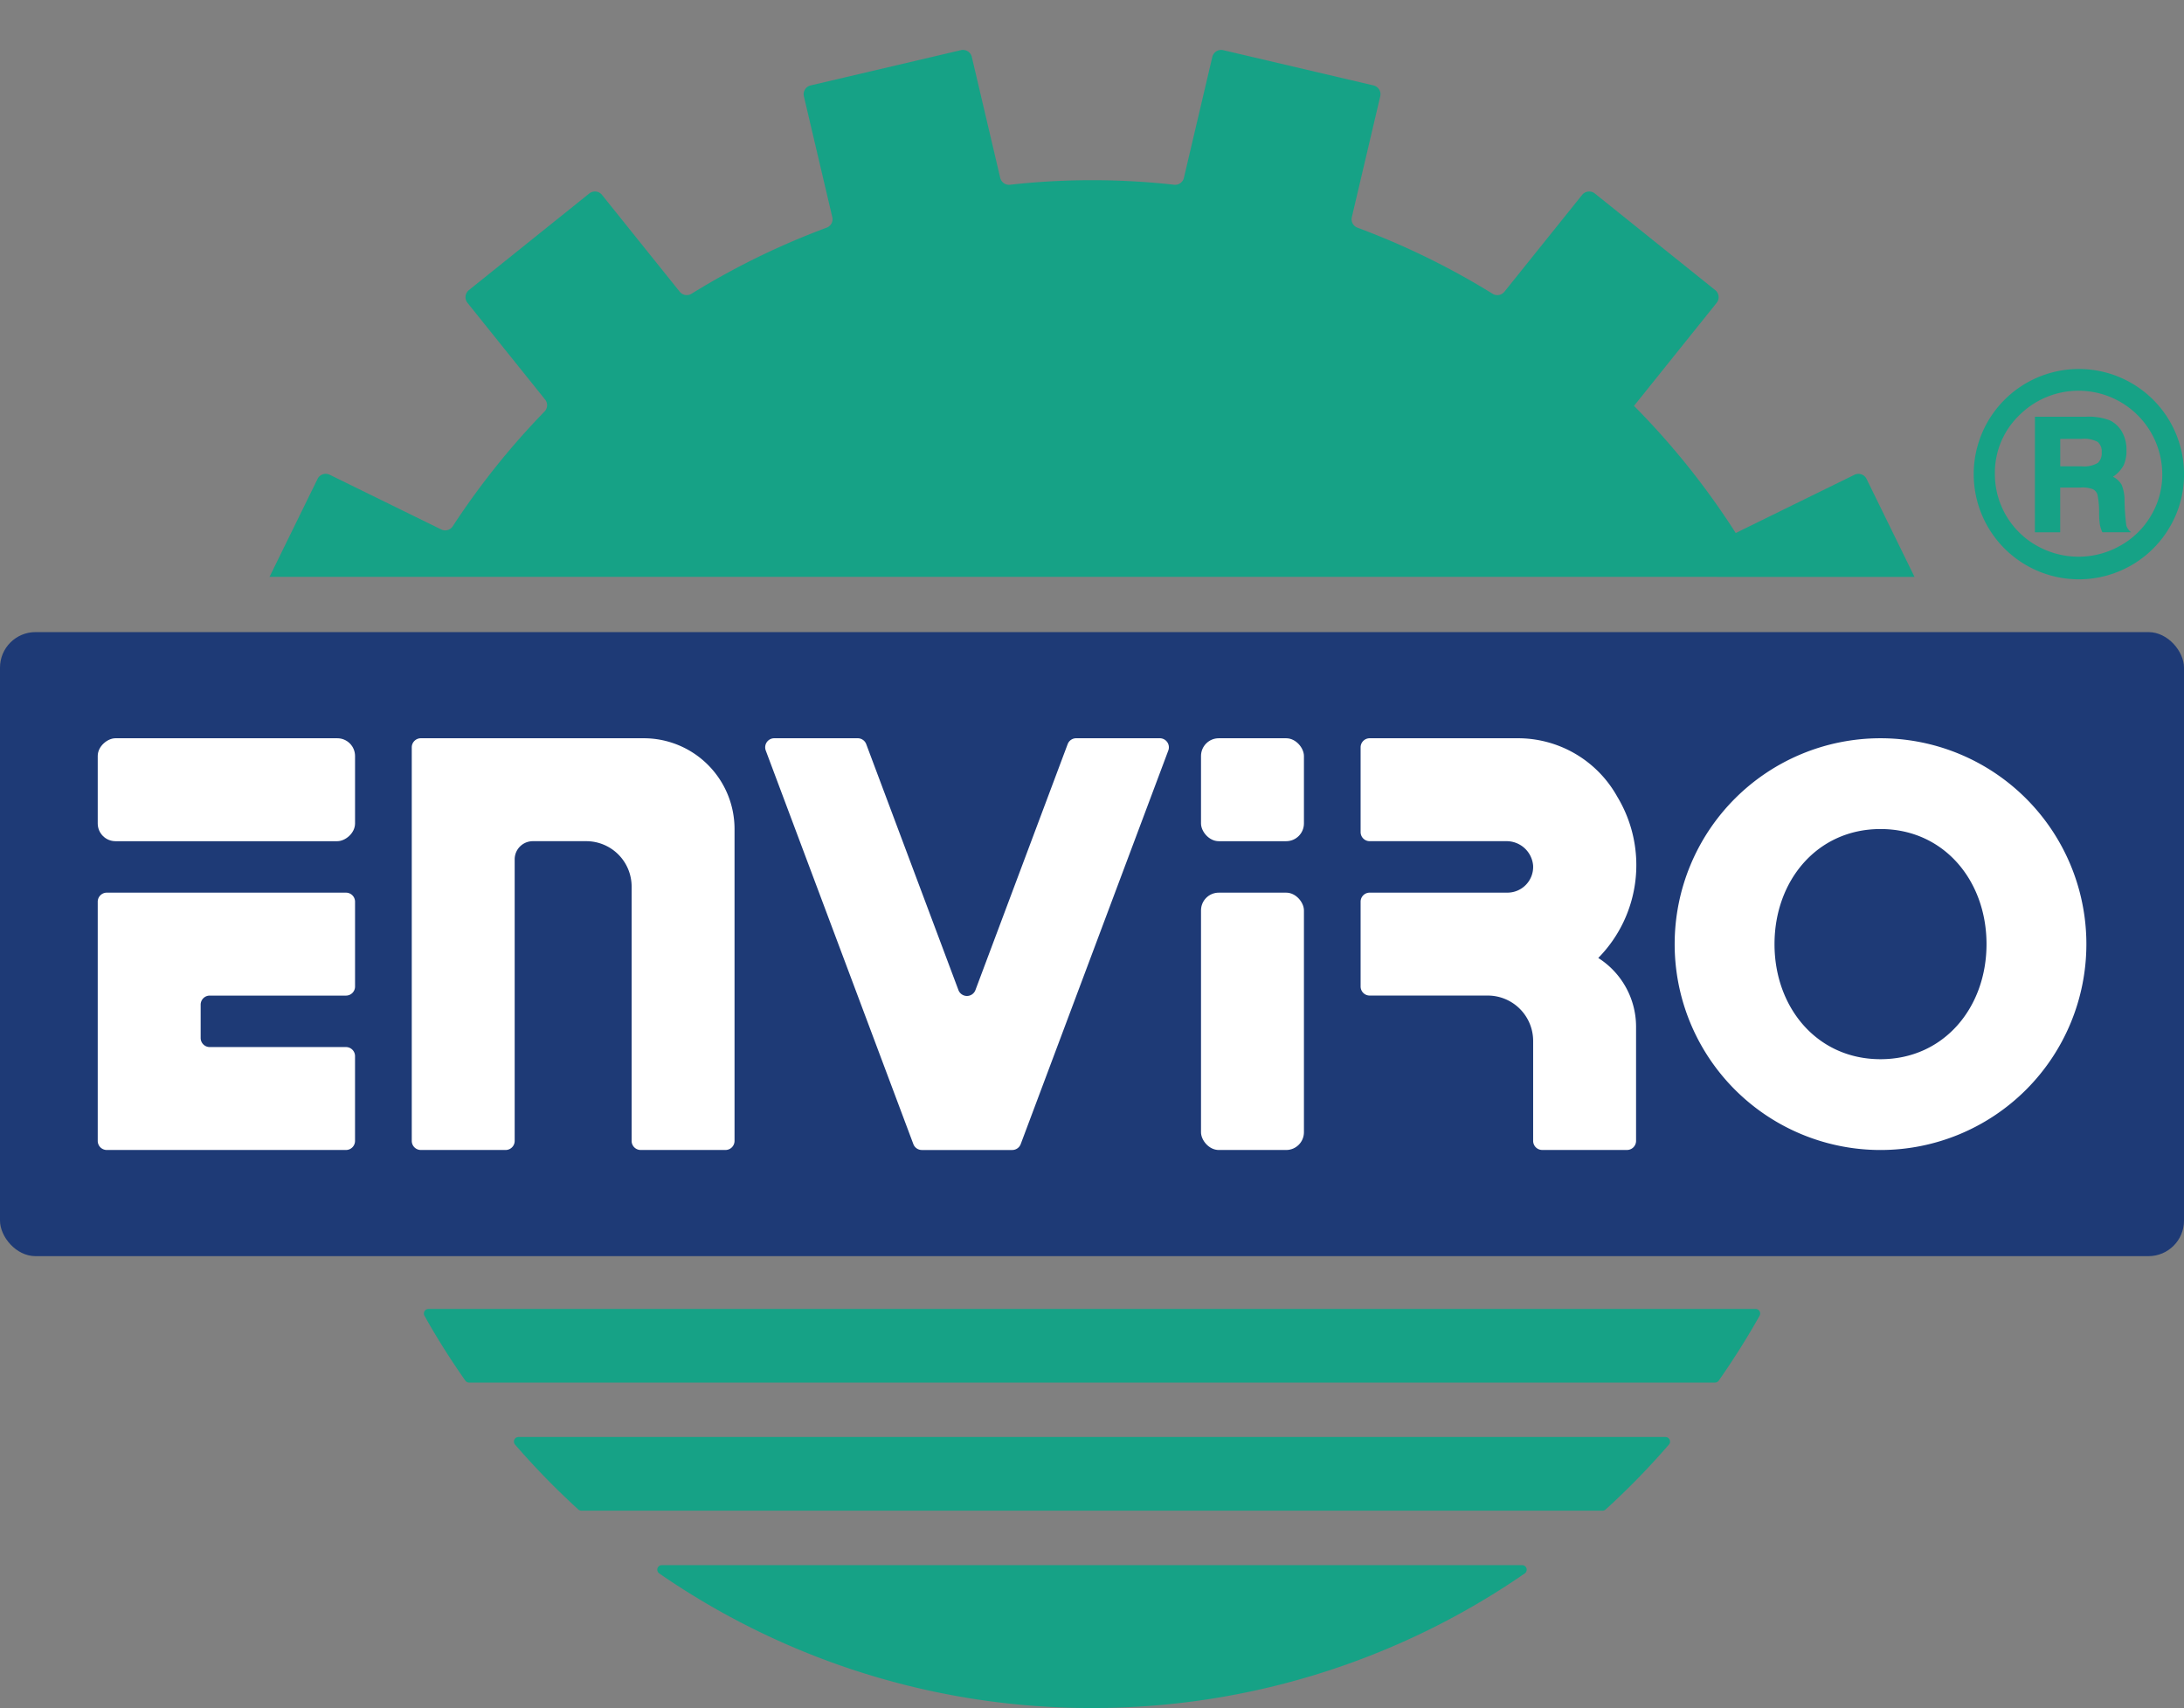 <svg xmlns="http://www.w3.org/2000/svg" xmlns:xlink="http://www.w3.org/1999/xlink" width="123" height="96.188" viewBox="0 0 123 96.188"><rect x="0" y="0" width="123" height="96.188" fill="#808080" stroke="none"/><defs><clipPath id="clip-path"><rect id="Rectangle_7" data-name="Rectangle 7" width="123" height="35.597" fill="none"></rect></clipPath></defs><g id="logo" transform="translate(-573.109 -316.536)"><g id="Group_2" data-name="Group 2" transform="translate(573.109 316.536)"><g id="Group_1" data-name="Group 1" transform="translate(0)" clip-path="url(#clip-path)"><path id="Path_1" data-name="Path 1" d="M761.229,363.907l-2.7-5.515a.511.511,0,0,0-.684-.234l-6.685,3.279a43.212,43.212,0,0,0-5.729-7.16l4.653-5.8a.511.511,0,0,0-.079-.719l-6.778-5.44a.511.511,0,0,0-.719.079l-4.377,5.453a.507.507,0,0,1-.664.113,42.809,42.809,0,0,0-7.608-3.72.508.508,0,0,1-.32-.592l1.6-6.806a.511.511,0,0,0-.381-.615l-8.461-1.985a.511.511,0,0,0-.615.381l-1.6,6.809a.509.509,0,0,1-.551.389,41.7,41.7,0,0,0-9.243,0,.509.509,0,0,1-.551-.389l-1.6-6.809a.511.511,0,0,0-.615-.381l-8.461,1.985a.511.511,0,0,0-.381.614l1.6,6.806a.508.508,0,0,1-.32.592,42.822,42.822,0,0,0-7.608,3.72.507.507,0,0,1-.664-.113l-4.377-5.453a.511.511,0,0,0-.719-.079l-6.778,5.44a.511.511,0,0,0-.079.719l4.371,5.446a.508.508,0,0,1-.034.673,43.2,43.2,0,0,0-5.168,6.461.508.508,0,0,1-.649.18l-6.28-3.08a.511.511,0,0,0-.684.234l-2.705,5.515Z" transform="translate(-653.406 -331.42)" fill="#16a286"></path></g></g><g id="Group_3" data-name="Group 3" transform="translate(596.983 390.248)"><path id="Path_2" data-name="Path 2" d="M759.011,829.787H816.52a.26.26,0,0,0,.175-.068,43.075,43.075,0,0,0,3.561-3.654.258.258,0,0,0-.2-.426H755.471a.258.258,0,0,0-.2.426,43.075,43.075,0,0,0,3.561,3.654A.26.26,0,0,0,759.011,829.787Z" transform="translate(-750.139 -818.426)" fill="#16a286"></path><path id="Path_3" data-name="Path 3" d="M830.466,879.07a42.8,42.8,0,0,0,24.373-7.58.257.257,0,0,0-.148-.467h-48.45a.257.257,0,0,0-.148.467A42.8,42.8,0,0,0,830.466,879.07Z" transform="translate(-792.84 -856.595)" fill="#16a286"></path><path id="Path_4" data-name="Path 4" d="M723.329,780.64c.7,1.259,1.475,2.475,2.3,3.653a.259.259,0,0,0,.212.11h70.168a.259.259,0,0,0,.212-.11c.822-1.178,1.593-2.393,2.3-3.653a.259.259,0,0,0-.226-.384H723.556A.259.259,0,0,0,723.329,780.64Z" transform="translate(-723.297 -780.256)" fill="#16a286"></path></g><g id="Group_5" data-name="Group 5" transform="translate(684.234 337.315)"><g id="Group_4" data-name="Group 4" transform="translate(0)"><path id="Path_5" data-name="Path 5" d="M1284.058,453.19a5.789,5.789,0,0,1-.795,2.957,5.922,5.922,0,1,1,.795-2.957Zm-1.225.016a4.717,4.717,0,0,0-8.043-3.349,4.492,4.492,0,0,0-1.384,3.31,4.623,4.623,0,0,0,2.349,4.039,4.764,4.764,0,0,0,4.721,0,4.583,4.583,0,0,0,1.729-1.7A4.493,4.493,0,0,0,1282.833,453.206Zm-7.171-3.256h2.876a3.3,3.3,0,0,1,1.333.2,1.577,1.577,0,0,1,.686.636,2,2,0,0,1,.26,1.046,1.958,1.958,0,0,1-.159.849,1.82,1.82,0,0,1-.6.647,1.185,1.185,0,0,1,.488.454,2.352,2.352,0,0,1,.163.888,12.146,12.146,0,0,0,.1,1.407.726.726,0,0,0,.275.376h-1.628a2.181,2.181,0,0,1-.14-.442,4.564,4.564,0,0,1-.039-.612,4.99,4.99,0,0,0-.093-1.062.539.539,0,0,0-.244-.3,1.6,1.6,0,0,0-.7-.1h-1.155v2.519h-1.426Zm1.426,1.248v1.543h1.194a1.543,1.543,0,0,0,.915-.186.732.732,0,0,0,.225-.6.7.7,0,0,0-.221-.585,1.6,1.6,0,0,0-.911-.174Z" transform="translate(-1272.182 -447.26)" fill="#16a286"></path></g></g><rect id="Rectangle_8" data-name="Rectangle 8" width="123" height="35.143" rx="2" transform="translate(573.109 352.133)" fill="#1e3a76"></rect><g id="Group_6" data-name="Group 6" transform="translate(578.613 358.111)"><g id="E" transform="translate(0 0)"><rect id="Rectangle_9" data-name="Rectangle 9" width="5.797" height="14.492" rx="1" transform="translate(0 5.797) rotate(-90)" fill="#fff"></rect><path id="Path_6" data-name="Path 6" d="M622.224,638.067v-4.774a.511.511,0,0,0-.511-.511H608.243a.511.511,0,0,0-.511.511v13.469a.511.511,0,0,0,.511.511h13.469a.511.511,0,0,0,.511-.511v-4.774a.511.511,0,0,0-.511-.511H614.04a.511.511,0,0,1-.511-.511V639.09a.511.511,0,0,1,.511-.511h7.673A.511.511,0,0,0,622.224,638.067Z" transform="translate(-607.732 -624.087)" fill="#fff"></path></g><path id="Path_7" data-name="Path 7" d="M719,578.593v22.164a.511.511,0,0,0,.511.511h4.774a.511.511,0,0,0,.511-.511V584.9a1.022,1.022,0,0,1,1.022-1.022h3.008a2.556,2.556,0,0,1,2.556,2.556v14.323a.511.511,0,0,0,.511.511h4.774a.511.511,0,0,0,.511-.511V583.194a5.112,5.112,0,0,0-5.112-5.112H719.512A.511.511,0,0,0,719,578.593Z" transform="translate(-701.314 -578.082)" fill="#fff"></path><path id="Path_8" data-name="Path 8" d="M861.221,578.414l-5.194,13.849a.511.511,0,0,1-.957,0l-5.193-13.849a.511.511,0,0,0-.479-.332h-4.7a.511.511,0,0,0-.479.691l8.312,22.164a.511.511,0,0,0,.479.332h5.088a.511.511,0,0,0,.479-.332l8.312-22.164a.511.511,0,0,0-.479-.691h-4.7A.511.511,0,0,0,861.221,578.414Z" transform="translate(-806.596 -578.082)" fill="#fff"></path><rect id="Rectangle_10" data-name="Rectangle 10" width="5.797" height="5.797" rx="1" transform="translate(62.135 0)" fill="#fff"></rect><rect id="Rectangle_11" data-name="Rectangle 11" width="5.797" height="14.492" rx="1" transform="translate(62.135 8.695)" fill="#fff"></rect><path id="Path_9" data-name="Path 9" d="M1068.546,590.455a7.451,7.451,0,0,0,1.07-9.083,6.4,6.4,0,0,0-5.631-3.29h-8.312a.511.511,0,0,0-.511.511v4.774a.511.511,0,0,0,.511.511h7.675a1.5,1.5,0,0,1,1.529,1.371,1.449,1.449,0,0,1-1.447,1.527h-7.757a.511.511,0,0,0-.511.511v4.774a.511.511,0,0,0,.511.511h6.65a2.556,2.556,0,0,1,2.556,2.556v5.628a.511.511,0,0,0,.511.511h4.774a.511.511,0,0,0,.511-.511V594.33A4.59,4.59,0,0,0,1068.546,590.455Z" transform="translate(-984.038 -578.082)" fill="#fff"></path><path id="Path_10" data-name="Path 10" d="M1178,578.082h0a11.593,11.593,0,0,0-11.593,11.593h0A11.593,11.593,0,0,0,1178,601.269h0a11.594,11.594,0,0,0,11.594-11.593h0A11.594,11.594,0,0,0,1178,578.082Zm0,18.074c-3.573,0-5.97-2.907-5.97-6.481s2.4-6.481,5.97-6.481,5.97,2.907,5.97,6.481S1181.569,596.156,1178,596.156Z" transform="translate(-1077.596 -578.082)" fill="#fff"></path></g></g></svg>